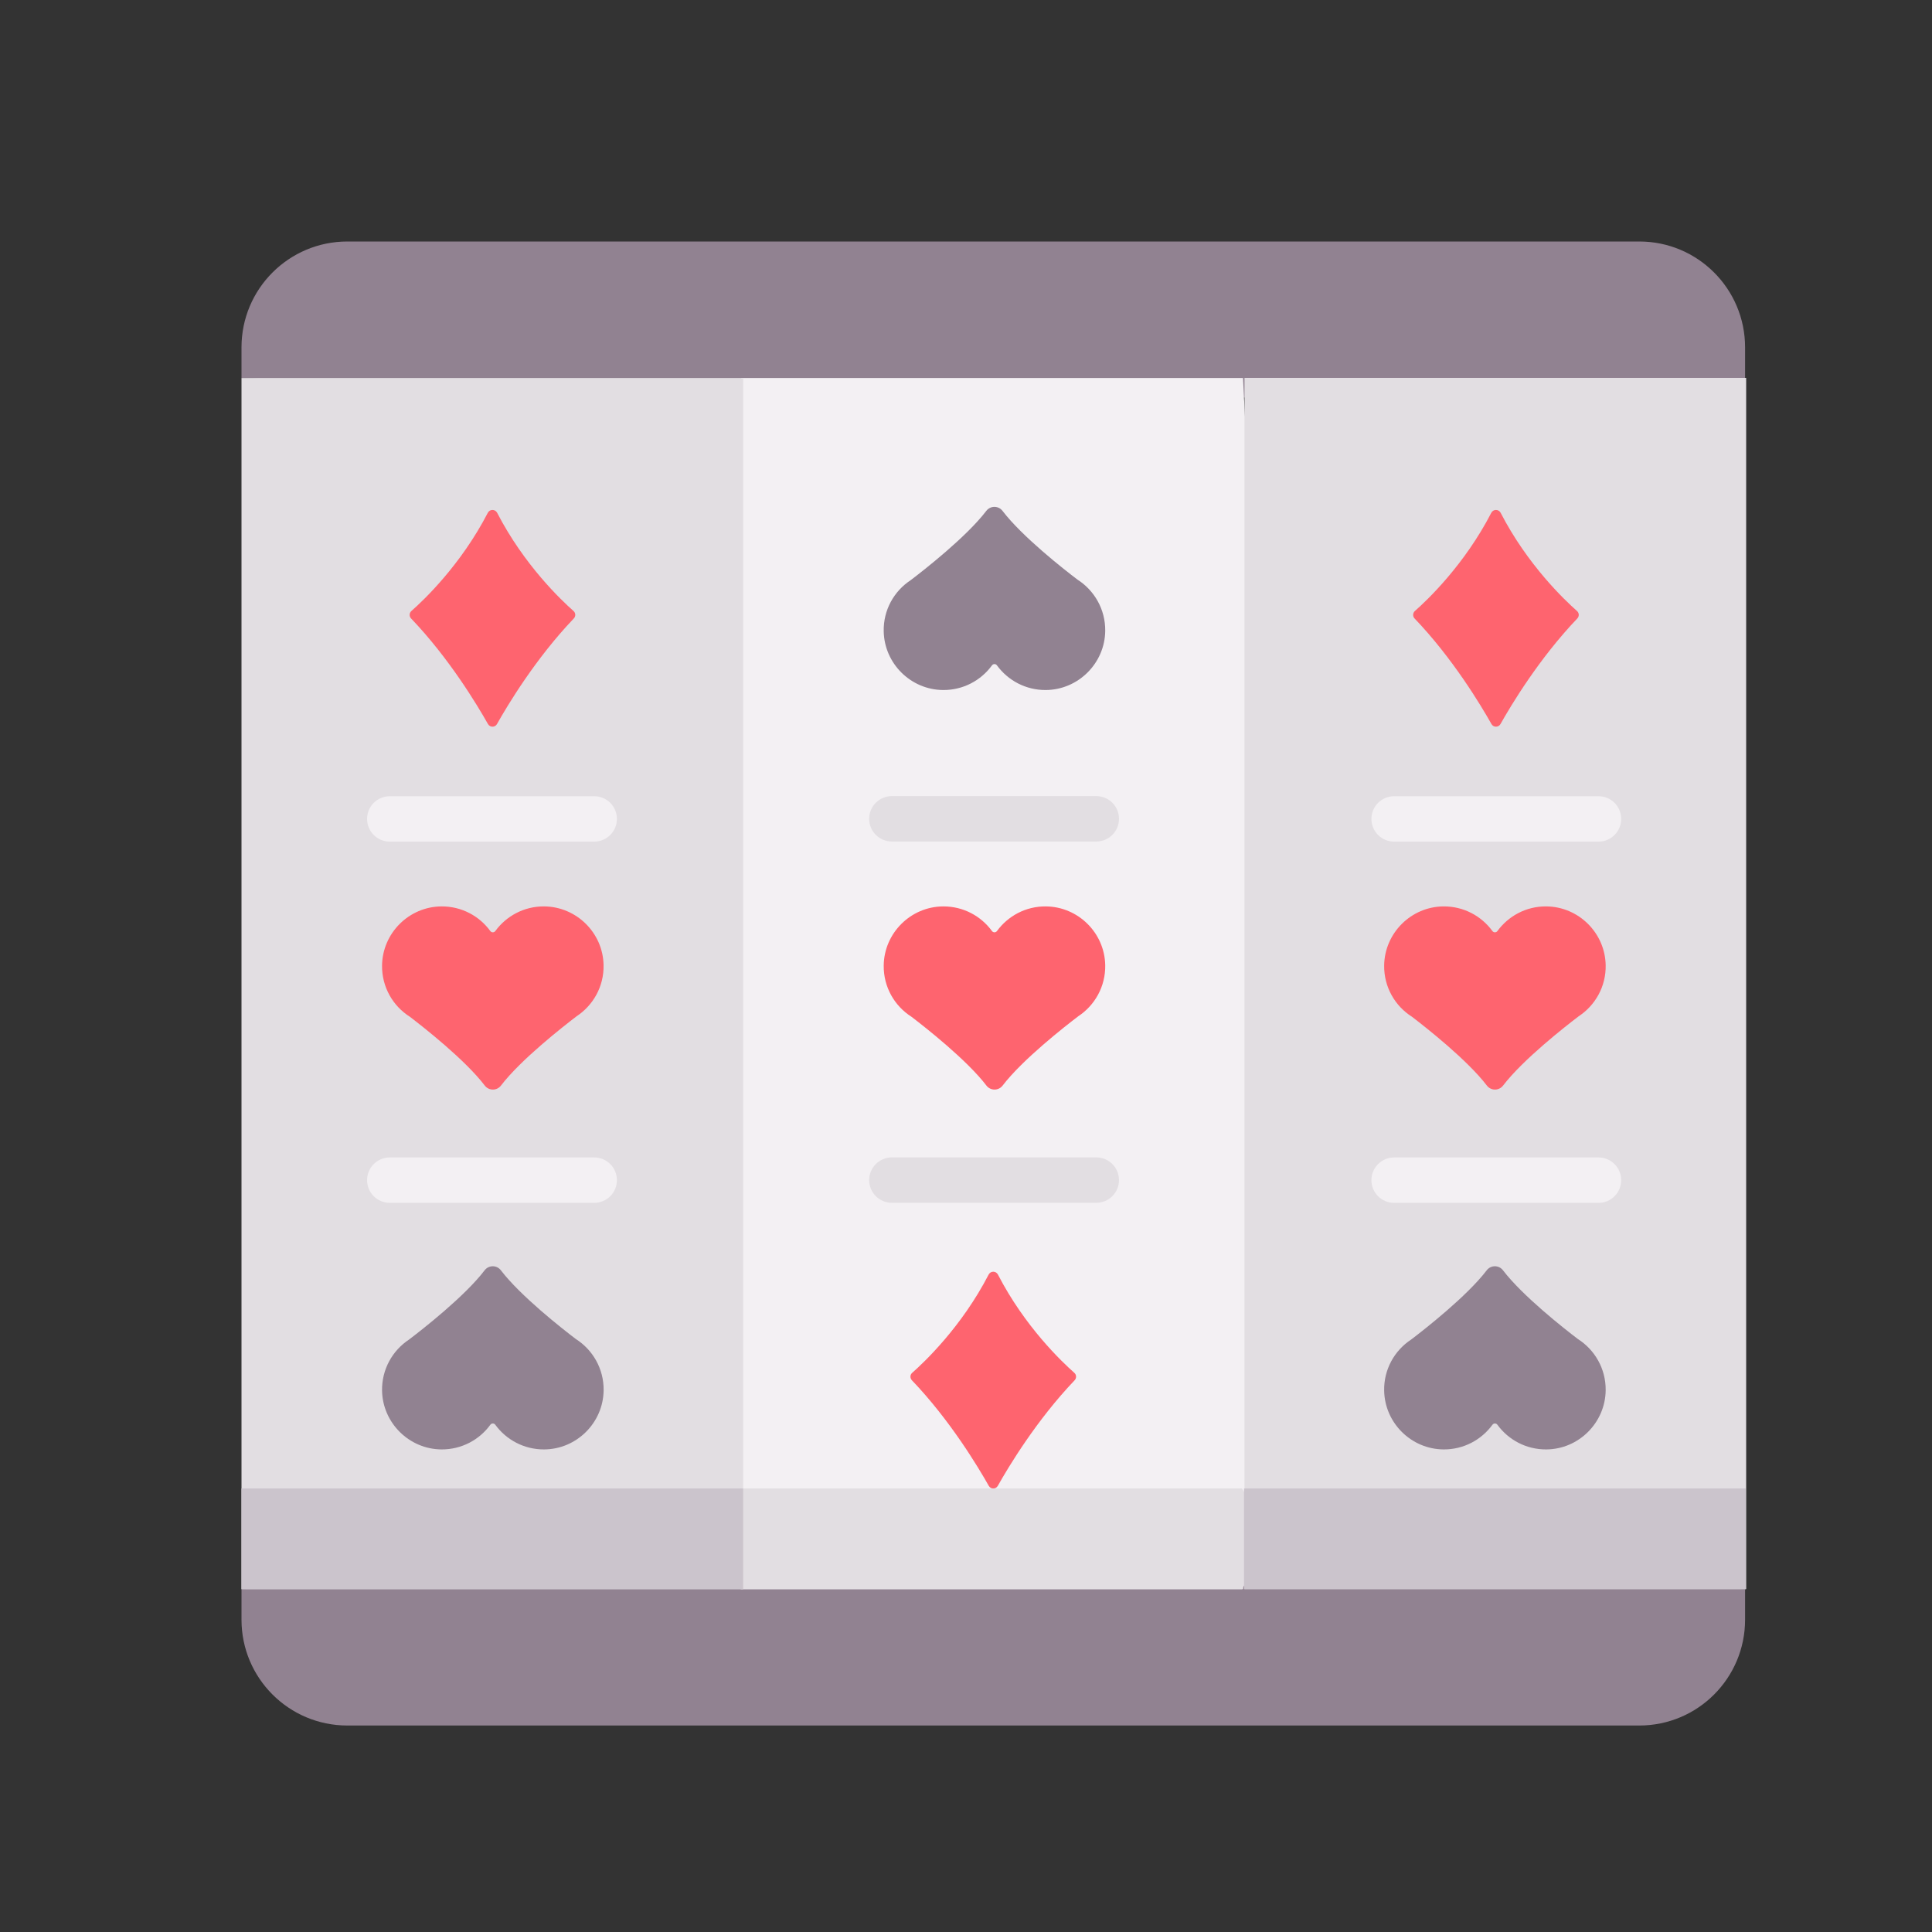 <svg xmlns="http://www.w3.org/2000/svg" width="32" height="32" viewBox="0 0 32 32" fill="none">
  <rect x="0" y="0" width="32" height="32" fill="#333333" stroke="none"/>
  <path d="M5.753 4C4.785 4 4 4.785 4 5.753V6.26L16.057 6.761L28.904 6.26V5.753C28.904 4.785 28.12 4 27.152 4H5.753Z" fill="#918291"/>
  <path d="M27.152 28.58C28.12 28.58 28.904 27.795 28.904 26.827V26.32L16.452 25.818L4 26.32V26.827C4 27.795 4.785 28.58 5.753 28.58H27.152Z" fill="#918291"/>
  <path d="M20.588 26.321H12.278L11.777 16.291L12.278 6.261H20.588L21.089 16.061L20.588 26.321Z" fill="#F3F0F3"/>
  <path d="M16.375 21.111C15.929 21.974 15.313 22.558 15.109 22.738C15.072 22.77 15.07 22.826 15.104 22.862C15.737 23.523 16.202 24.3 16.377 24.61C16.41 24.669 16.494 24.669 16.527 24.61C16.701 24.3 17.167 23.523 17.799 22.862C17.833 22.826 17.831 22.77 17.794 22.738C17.59 22.558 16.974 21.974 16.529 21.111C16.496 21.048 16.407 21.048 16.375 21.111Z" fill="#FE646F"/>
  <path d="M17.322 15.013C16.989 15.01 16.695 15.172 16.513 15.421C16.492 15.449 16.451 15.449 16.43 15.421C16.248 15.172 15.954 15.011 15.621 15.013C15.084 15.016 14.643 15.455 14.637 15.993C14.633 16.35 14.818 16.664 15.097 16.841C15.326 17.016 16.014 17.556 16.338 17.98C16.406 18.069 16.539 18.069 16.607 17.98C16.937 17.548 17.644 16.996 17.86 16.832C18.134 16.651 18.312 16.339 18.306 15.986C18.296 15.451 17.857 15.017 17.322 15.013Z" fill="#FE646F"/>
  <path d="M15.621 11.429C15.954 11.431 16.248 11.27 16.43 11.021C16.451 10.992 16.492 10.992 16.513 11.021C16.695 11.27 16.989 11.431 17.322 11.429C17.859 11.425 18.3 10.986 18.306 10.449C18.31 10.092 18.125 9.778 17.846 9.6C17.616 9.426 16.929 8.886 16.605 8.462C16.537 8.373 16.404 8.373 16.336 8.462C16.006 8.894 15.299 9.446 15.083 9.61C14.809 9.79 14.63 10.102 14.637 10.456C14.647 10.991 15.086 11.425 15.621 11.429Z" fill="#918291"/>
  <path d="M4 6.261H12.309V26.321H4V6.261Z" fill="#E2DEE2"/>
  <path d="M8.08 8.493C7.634 9.356 7.019 9.94 6.814 10.12C6.778 10.152 6.775 10.209 6.809 10.244C7.442 10.905 7.907 11.682 8.082 11.992C8.115 12.051 8.199 12.051 8.232 11.992C8.406 11.682 8.872 10.905 9.504 10.244C9.538 10.209 9.536 10.152 9.499 10.12C9.295 9.94 8.679 9.356 8.234 8.493C8.201 8.431 8.112 8.431 8.08 8.493Z" fill="#FE646F"/>
  <path d="M9.013 15.013C8.681 15.01 8.386 15.172 8.204 15.421C8.184 15.449 8.142 15.449 8.121 15.421C7.94 15.172 7.645 15.011 7.313 15.013C6.775 15.016 6.334 15.455 6.328 15.993C6.324 16.35 6.509 16.664 6.789 16.841C7.018 17.016 7.706 17.556 8.029 17.98C8.097 18.069 8.23 18.069 8.298 17.98C8.628 17.548 9.336 16.996 9.551 16.832C9.825 16.651 10.004 16.339 9.997 15.986C9.988 15.451 9.548 15.017 9.013 15.013Z" fill="#FE646F"/>
  <path d="M7.312 24.007C7.645 24.009 7.94 23.848 8.121 23.599C8.142 23.57 8.184 23.57 8.204 23.599C8.386 23.848 8.681 24.009 9.013 24.007C9.551 24.004 9.992 23.565 9.998 23.027C10.002 22.67 9.817 22.356 9.537 22.178C9.308 22.004 8.62 21.464 8.296 21.04C8.228 20.951 8.095 20.951 8.027 21.04C7.698 21.472 6.99 22.024 6.774 22.188C6.501 22.368 6.322 22.681 6.328 23.034C6.338 23.569 6.778 24.003 7.312 24.007Z" fill="#918291"/>
  <path d="M9.842 19.923H6.456C6.248 19.923 6.08 19.755 6.08 19.547C6.08 19.34 6.248 19.171 6.456 19.171H9.842C10.05 19.171 10.218 19.34 10.218 19.547C10.218 19.755 10.05 19.923 9.842 19.923Z" fill="#F3F0F3"/>
  <path d="M9.842 13.94H6.456C6.248 13.94 6.08 13.771 6.08 13.564C6.08 13.356 6.248 13.188 6.456 13.188H9.842C10.05 13.188 10.218 13.356 10.218 13.564C10.218 13.771 10.05 13.94 9.842 13.94Z" fill="#F3F0F3"/>
  <path d="M18.158 19.922H14.772C14.565 19.922 14.396 19.754 14.396 19.546C14.396 19.339 14.565 19.17 14.772 19.17H18.158C18.366 19.17 18.534 19.339 18.534 19.546C18.534 19.754 18.366 19.922 18.158 19.922Z" fill="#E2DEE2"/>
  <path d="M18.158 13.938H14.772C14.565 13.938 14.396 13.77 14.396 13.562C14.396 13.354 14.565 13.186 14.772 13.186H18.158C18.366 13.186 18.534 13.354 18.534 13.562C18.534 13.77 18.366 13.938 18.158 13.938Z" fill="#E2DEE2"/>
  <path d="M20.613 6.259H28.922V26.32H20.613V6.259Z" fill="#E2DEE2"/>
  <path d="M20.572 26.321H12.263L11.762 25.487L12.263 24.654H20.572L21.073 25.487L20.572 26.321Z" fill="#E2DEE2"/>
  <path d="M4 24.654H12.309V26.321H4V24.654Z" fill="#CBC4CC"/>
  <path d="M20.605 24.654H28.915V26.321H20.605V24.654Z" fill="#CBC4CC"/>
  <path d="M24.701 8.493C24.255 9.356 23.64 9.94 23.435 10.12C23.399 10.152 23.396 10.209 23.43 10.244C24.063 10.905 24.528 11.682 24.703 11.992C24.736 12.051 24.82 12.051 24.853 11.992C25.027 11.682 25.493 10.905 26.125 10.244C26.159 10.209 26.157 10.152 26.12 10.12C25.916 9.94 25.3 9.356 24.855 8.493C24.822 8.431 24.733 8.431 24.701 8.493Z" fill="#FE646F"/>
  <path d="M25.611 15.013C25.278 15.01 24.984 15.172 24.802 15.421C24.782 15.449 24.739 15.449 24.719 15.421C24.537 15.172 24.243 15.011 23.91 15.013C23.373 15.016 22.932 15.455 22.926 15.993C22.922 16.35 23.107 16.664 23.387 16.841C23.616 17.016 24.303 17.556 24.627 17.98C24.695 18.069 24.828 18.069 24.896 17.98C25.226 17.548 25.933 16.996 26.149 16.832C26.423 16.651 26.602 16.339 26.595 15.986C26.585 15.451 26.146 15.017 25.611 15.013Z" fill="#FE646F"/>
  <path d="M23.91 24.007C24.243 24.009 24.537 23.848 24.719 23.599C24.74 23.57 24.782 23.57 24.802 23.599C24.984 23.848 25.278 24.009 25.611 24.007C26.148 24.004 26.589 23.565 26.595 23.027C26.599 22.67 26.414 22.356 26.134 22.178C25.905 22.004 25.218 21.464 24.894 21.04C24.826 20.951 24.693 20.951 24.625 21.04C24.295 21.472 23.588 22.024 23.372 22.188C23.098 22.368 22.919 22.681 22.926 23.034C22.936 23.569 23.375 24.003 23.91 24.007Z" fill="#918291"/>
  <path d="M26.477 19.923H23.091C22.883 19.923 22.715 19.755 22.715 19.547C22.715 19.34 22.883 19.171 23.091 19.171H26.477C26.684 19.171 26.852 19.34 26.852 19.547C26.852 19.755 26.684 19.923 26.477 19.923Z" fill="#F3F0F3"/>
  <path d="M26.477 13.94H23.091C22.883 13.94 22.715 13.771 22.715 13.564C22.715 13.356 22.883 13.188 23.091 13.188H26.477C26.684 13.188 26.852 13.356 26.852 13.564C26.852 13.771 26.684 13.94 26.477 13.94Z" fill="#F3F0F3"/>
</svg>